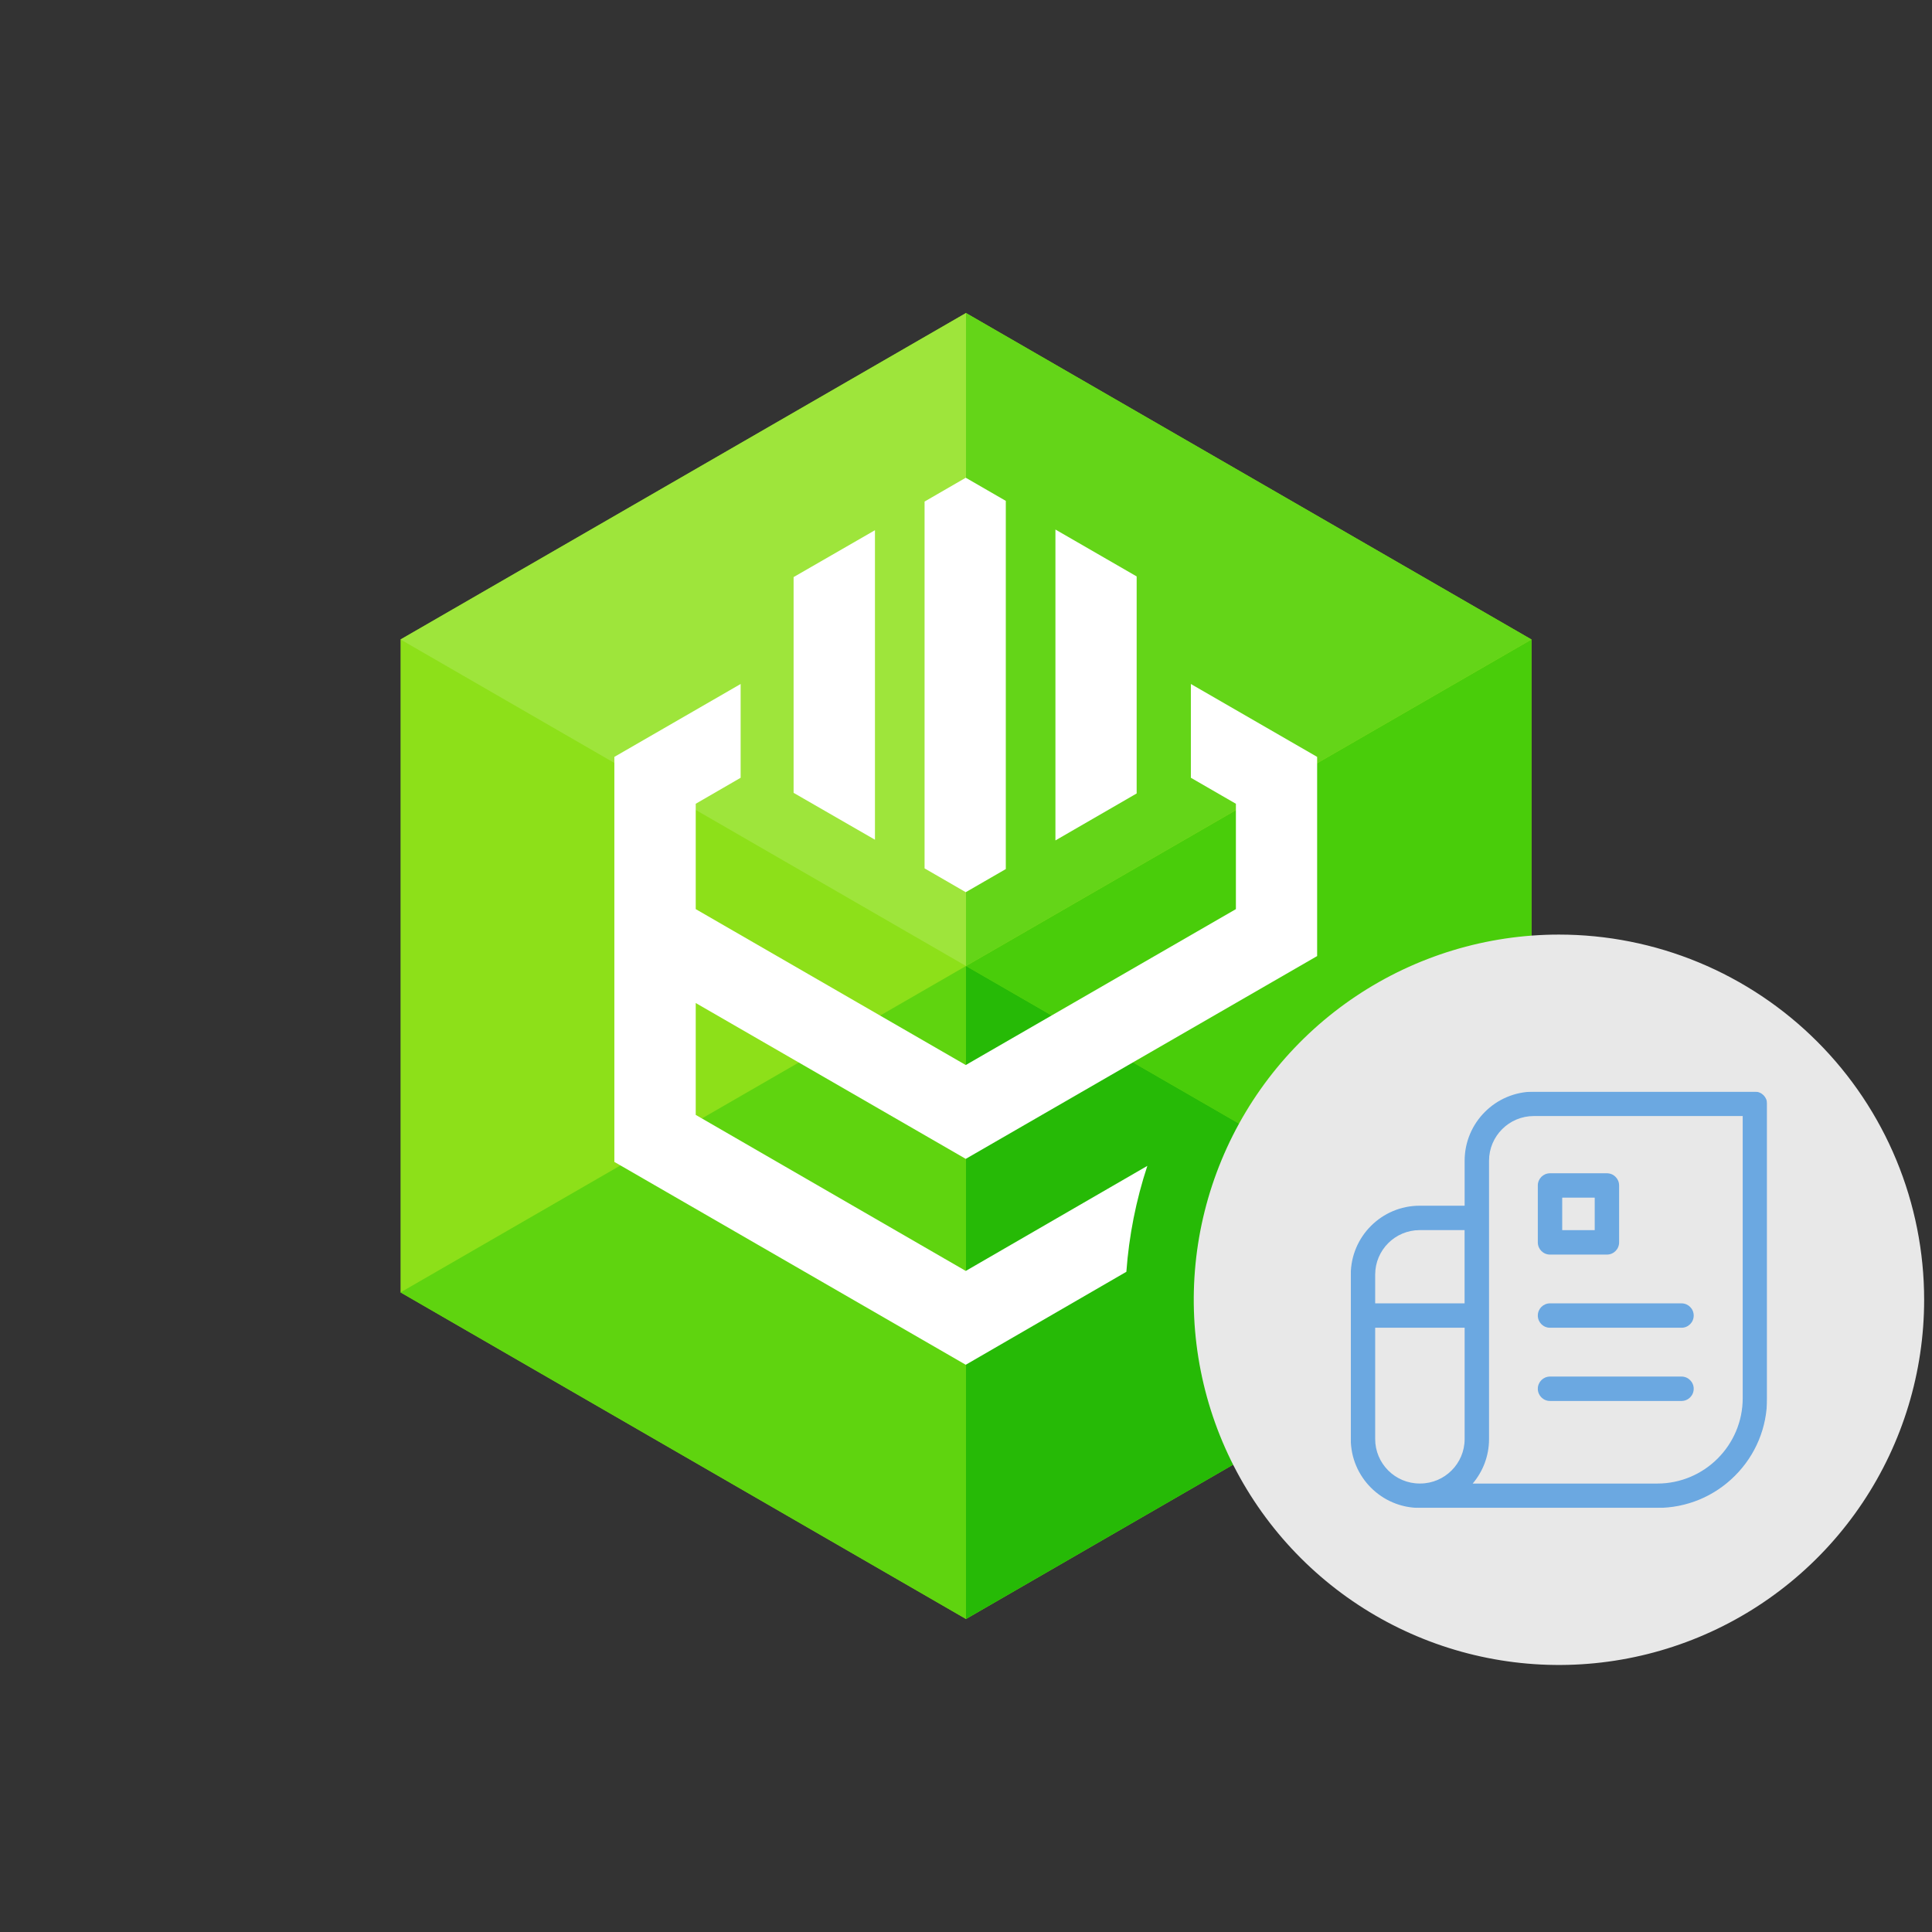 <svg viewBox="0 0 246 246" fill="none" xmlns="http://www.w3.org/2000/svg">
<rect x="0" y="0" width="246" height="246" fill="#333333" stroke="none"/>
<path d="M195 81.425V164.559L152.47 189.117L123 206.142L51 164.559V81.425L123 39.859L195 81.425Z" fill="#8DE019"/>
<path d="M123 39.859L51 81.425L123 123V39.859Z" fill="#9EE53B"/>
<path d="M123 123L51 164.559L123 206.142V123Z" fill="#5FD40F"/>
<path d="M195 81.425L152.47 105.982L123 123L195 164.559V81.425Z" fill="#49CD0A"/>
<path d="M123 39.859V123L152.47 105.982L195 81.425L123 39.859Z" fill="#64D518"/>
<path d="M123 123V206.142L195 164.559L123 123Z" fill="#26BA06"/>
<path d="M151.633 87.093V99.033L157.366 102.343V115.758L122.969 135.609L88.587 115.758V102.343L94.305 99.033V87.093L78.226 96.373V147.945L122.969 173.774L143.419 161.936C143.753 157.348 144.65 152.818 146.09 148.449L122.969 161.826L88.587 141.958V127.714L122.969 147.558L167.71 121.736V96.373L151.633 87.093Z" fill="white"/>
<path d="M128.068 110.658V63.776L122.969 60.83L117.725 63.862V110.57L122.969 113.602L128.068 110.658Z" fill="white"/>
<path d="M101.048 100.952L111.408 106.921V67.511L101.048 73.48V100.952Z" fill="white"/>
<path d="M144.73 73.395L134.387 67.425V107.01L144.73 101.031V73.395Z" fill="white"/>
<path fill-rule="evenodd" clip-rule="evenodd" d="M245 165.505C244.999 174.701 242.271 183.691 237.161 191.337C232.051 198.983 224.789 204.943 216.292 208.461C207.796 211.98 198.446 212.901 189.427 211.106C180.407 209.312 172.122 204.883 165.619 198.38C159.116 191.877 154.688 183.592 152.894 174.572C151.099 165.553 152.02 156.203 155.539 147.707C159.058 139.21 165.017 131.948 172.664 126.838C180.31 121.728 189.3 119.001 198.496 119C204.603 119 210.651 120.202 216.293 122.54C221.935 124.877 227.062 128.302 231.38 132.621C235.699 136.939 239.124 142.066 241.461 147.708C243.798 153.35 245 159.398 245 165.505Z" fill="#E8E8E8"/>
<g clip-path="url(#clip0_34452:80888)">
<g opacity="0.9">
<path opacity="0.9" d="M197.361 159.745H204.607C205.467 159.745 206.16 159.051 206.16 158.192V150.946C206.16 150.087 205.467 149.393 204.607 149.393H197.361C196.502 149.393 195.809 150.087 195.809 150.946V158.192C195.809 159.051 196.502 159.745 197.361 159.745ZM198.914 152.493H203.055V156.634H198.914V152.493Z" fill="#4E98DF"/>
<path opacity="0.9" d="M223.452 139H195.29C190.435 139 186.491 142.949 186.491 147.799V153.523H180.762C175.928 153.523 171.994 157.457 171.994 162.291V183.232C171.994 188.066 175.928 192 180.762 192H211.025C214.756 192 218.271 190.546 220.91 187.906C223.55 185.266 225.004 181.757 225.004 178.02V140.553C225.004 139.694 224.311 139 223.452 139ZM180.762 156.629H186.486V165.955H175.1V162.291C175.1 159.17 177.641 156.629 180.762 156.629ZM180.793 188.895H180.762C177.641 188.895 175.1 186.353 175.1 183.232V169.061H186.491V183.232C186.491 186.353 183.95 188.895 180.829 188.895H180.793ZM221.899 178.025C221.899 184.019 217.023 188.9 211.025 188.9H187.516C188.81 187.373 189.597 185.396 189.597 183.237V147.799C189.597 144.657 192.154 142.105 195.29 142.105H221.899V178.025Z" fill="#4E98DF"/>
<path opacity="0.9" d="M197.361 169.061H214.105C214.964 169.061 215.658 168.367 215.658 167.508C215.658 166.649 214.964 165.956 214.105 165.956H197.361C196.502 165.956 195.809 166.649 195.809 167.508C195.809 168.367 196.502 169.061 197.361 169.061ZM197.361 178.383H214.105C214.964 178.383 215.658 177.689 215.658 176.83C215.658 175.971 214.964 175.277 214.105 175.277H197.361C196.502 175.277 195.809 175.971 195.809 176.83C195.809 177.689 196.502 178.383 197.361 178.383Z" fill="#4E98DF"/>
</g>
</g>
<defs>
<clipPath id="clip0_34452:80888">
<rect width="53" height="53" fill="white" transform="translate(172 139)"/>
</clipPath>
</defs>
</svg>

